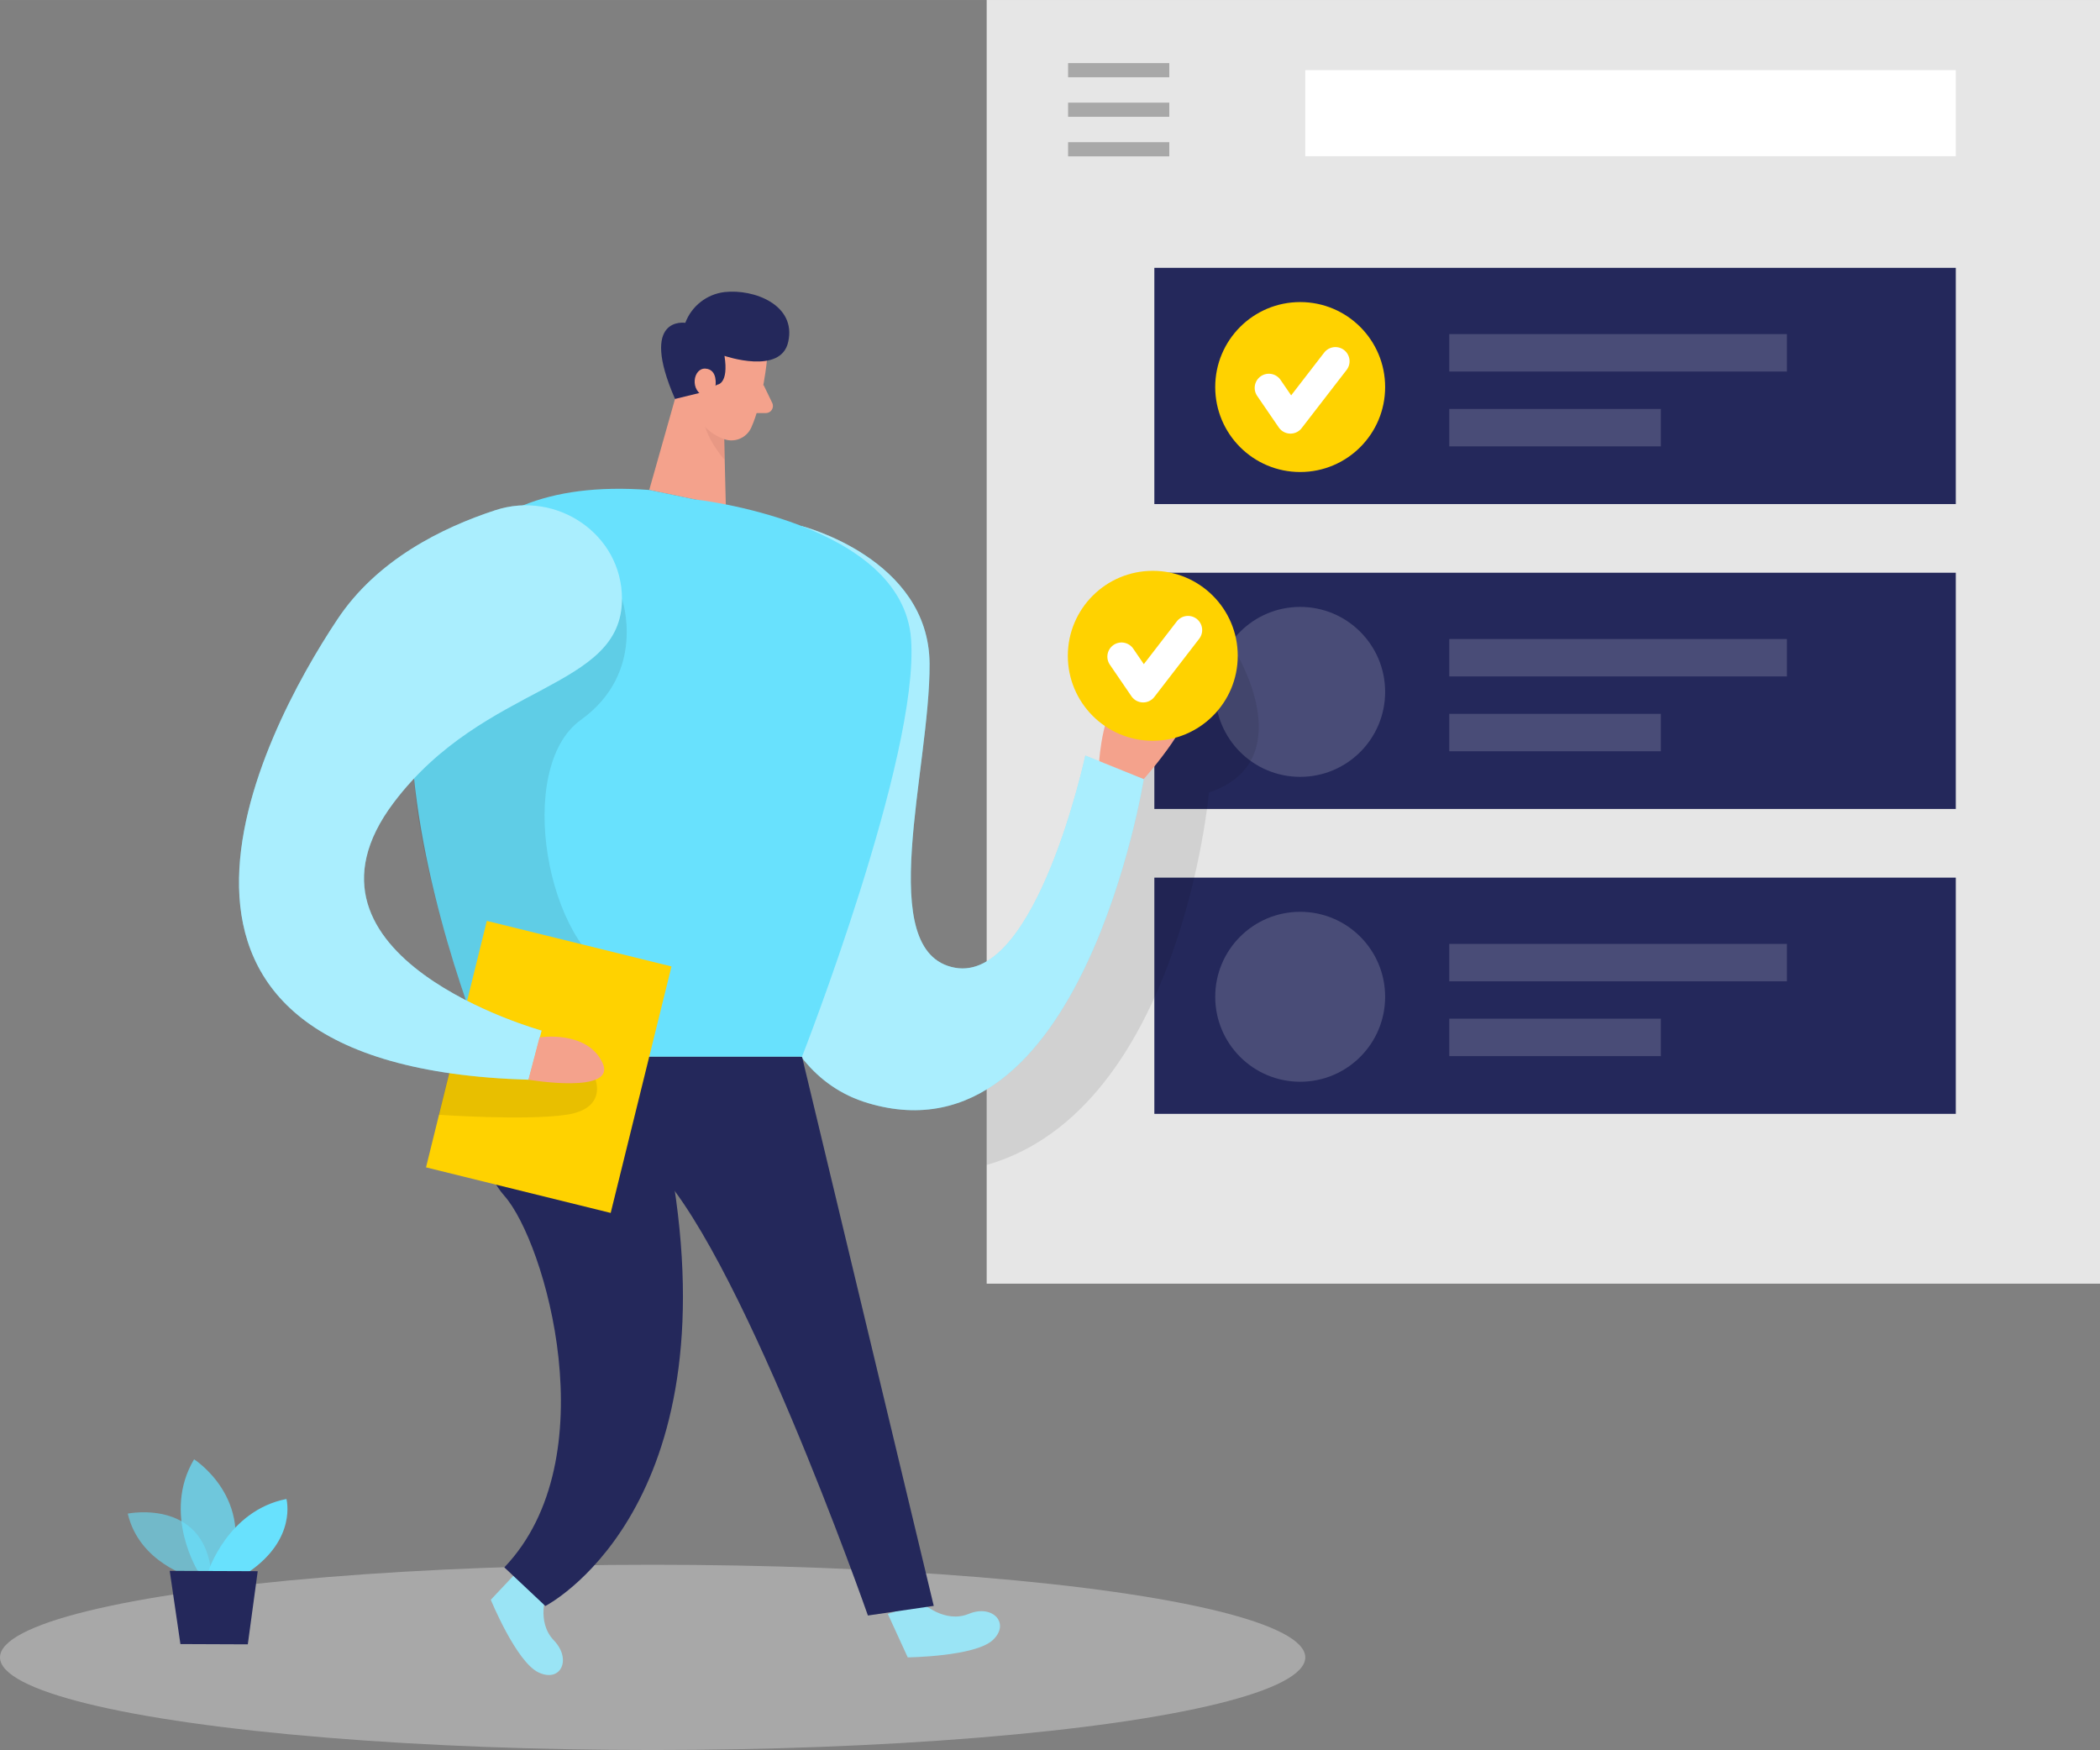 <?xml version="1.0" encoding="UTF-8"?><svg id="_レイヤー_1" xmlns="http://www.w3.org/2000/svg" width="59.782mm" height="49.811mm" viewBox="0 0 169.461 141.195"><rect x="0" y="0" width="169.461" height="141.195" fill="#808080" stroke="none"/><defs><style>.cls-1{opacity:.58;}.cls-1,.cls-2,.cls-3,.cls-4,.cls-5,.cls-6,.cls-7{isolation:isolate;}.cls-1,.cls-4,.cls-8{fill:#68e1fd;}.cls-9{stroke:#fff;stroke-linecap:round;stroke-linejoin:round;stroke-width:2.287px;}.cls-9,.cls-10{fill:none;}.cls-2{fill:#ce8172;opacity:.31;}.cls-11,.cls-5,.cls-7{fill:#fff;}.cls-12{fill:#f4a28c;}.cls-3{opacity:.39;}.cls-3,.cls-13{fill:#e6e6e6;}.cls-10{stroke:#a8a8a8;stroke-miterlimit:10.15;stroke-width:1.144px;}.cls-4{opacity:.73;}.cls-5{opacity:.44;}.cls-6{opacity:.09;}.cls-14{fill:#24285b;}.cls-7{opacity:.17;}.cls-15{fill:#ffd200;}</style></defs><path class="cls-8" d="m74.429,129.324s1.801,1.687,3.745.886,3.374.783,1.938,2.116c-1.435,1.332-6.862,1.395-6.862,1.395l-1.607-3.505,2.785-.892Z"/><path class="cls-8" d="m44.122,128.541s-.886,2.287.572,3.808.572,3.431-1.229,2.59-3.86-5.867-3.86-5.867l2.636-2.796,1.881,2.264Z"/><ellipse class="cls-3" cx="52.665" cy="133.722" rx="52.665" ry="7.474"/><rect class="cls-13" x="79.621" width="89.84" height="103.569"/><rect class="cls-14" x="93.151" y="21.609" width="64.674" height="19.059"/><line class="cls-10" x1="86.191" y1="5.661" x2="94.357" y2="5.661"/><line class="cls-10" x1="86.191" y1="8.852" x2="94.357" y2="8.852"/><line class="cls-10" x1="86.191" y1="12.043" x2="94.357" y2="12.043"/><rect class="cls-11" x="105.33" y="5.661" width="52.494" height="6.942"/><circle class="cls-15" cx="104.919" cy="31.227" r="6.856"/><polyline class="cls-9" points="102.391 31.296 104.135 33.841 107.761 29.146"/><rect class="cls-7" x="116.95" y="26.956" width="27.248" height="3.019"/><rect class="cls-7" x="116.95" y="32.994" width="17.075" height="3.019"/><rect class="cls-14" x="93.151" y="46.209" width="64.674" height="19.059"/><circle class="cls-7" cx="104.919" cy="55.822" r="6.856"/><rect class="cls-7" x="116.95" y="51.556" width="27.248" height="3.019"/><rect class="cls-7" x="116.95" y="57.594" width="17.075" height="3.019"/><rect class="cls-14" x="93.151" y="70.809" width="64.674" height="19.059"/><circle class="cls-7" cx="104.919" cy="80.422" r="6.856"/><rect class="cls-7" x="116.95" y="76.156" width="27.248" height="3.019"/><rect class="cls-7" x="116.95" y="82.189" width="17.075" height="3.019"/><path class="cls-14" d="m39.29,85.254s-1.887,7.52,1.407,11.225,8.372,21.22,0,29.981l3.311,3.116s14.496-7.399,10.361-34.069l10.35-10.241-25.429-.011Z"/><path class="cls-6" d="m99.881,52.911s5.078,8.526-2.322,11.031c0,0-2.287,25.572-17.938,30.049v-8.738l12.294-26.178,7.966-6.164Z"/><path class="cls-8" d="m64.719,42.452s10.241,2.613,10.293,11.093c.051,8.48-4.546,23.319,2.041,24.531s10.527-17.115,10.527-17.115l4.718,1.893s-4.998,31.308-22.261,26.144c-17.263-5.164-5.318-46.547-5.318-46.547Z"/><path class="cls-5" d="m64.719,42.452s10.241,2.613,10.293,11.093c.051,8.48-4.546,23.319,2.041,24.531s10.527-17.115,10.527-17.115l4.718,1.893s-4.998,31.308-22.261,26.144c-17.263-5.164-5.318-46.547-5.318-46.547Z"/><polygon class="cls-12" points="55.507 28.528 52.391 39.53 58.572 40.817 58.361 32.297 55.507 28.528"/><path class="cls-2" d="m58.486,34.149c-.757-.291-1.412-.795-1.887-1.452,0,0-.154,2.087,1.881,4.409l.006-2.956Z"/><path class="cls-8" d="m52.391,39.53l3.665.761s16.783,1.813,17.464,11.282-8.8,33.681-8.8,33.681h-25.429s-20.374-48.245,13.101-45.723Z"/><path class="cls-6" d="m50.189,48.308s2.053,5.918-3.322,9.778-2.756,18.378,3.116,20.746c5.873,2.367-3.677,7.371-7.754,5.318s-4.649-3.431-4.649-3.431c0,0-3.78-10.933-4.18-17.915-.4-6.982,16.789-14.496,16.789-14.496Z"/><rect class="cls-15" x="34.04" y="78.406" width="20.483" height="15.348" transform="translate(-49.899 108.452) rotate(-76.14)"/><path class="cls-6" d="m48.051,87.112s.955,2.344-2.356,2.831-10.293,0-10.293,0l1.144-4.689,11.505,1.858Z"/><path class="cls-8" d="m50.189,48.308c0-5.209-5.272-8.766-10.224-7.142-4.306,1.412-9.555,4.003-12.746,8.818-6.136,9.201-20.151,36.088,15.439,37.129l1.046-3.963s-21.352-5.907-11.928-18.401c7.342-9.715,18.436-9.063,18.413-16.44Z"/><path class="cls-5" d="m50.189,48.308c0-5.209-5.272-8.766-10.224-7.142-4.306,1.412-9.555,4.003-12.746,8.818-6.136,9.201-20.151,36.088,15.439,37.129l1.046-3.963s-21.352-5.907-11.928-18.401c7.342-9.715,18.436-9.063,18.413-16.44Z"/><path class="cls-12" d="m88.702,61.408s.263-4.535,2.081-5.821,1.515,1.973,1.515,1.973c0,0,1.818-2.121,3.334-1.144s-3.334,6.439-3.334,6.439l-3.597-1.447Z"/><path class="cls-12" d="m61.912,28.854s-.309,3.471-1.292,5.65c-.402.882-1.443,1.272-2.325.87-.001-0-.001-.001-.002-.001-1.418-.551-2.383-1.878-2.47-3.397l-.492-3.185c-.067-1.328.713-2.552,1.944-3.054,2.184-1.052,4.935,1.006,4.638,3.116Z"/><path class="cls-12" d="m61.603,31.033l.721,1.492c.127.289-.005.626-.294.753-.063.027-.13.043-.198.047h-1.361l1.132-2.293Z"/><circle class="cls-15" cx="93.025" cy="52.911" r="6.856"/><polyline class="cls-9" points="90.503 52.98 92.247 55.53 95.867 50.835"/><path class="cls-14" d="m64.719,85.254l10.63,44.311-5.312.778s-10.63-30.37-17.647-36.597l12.329-8.492Z"/><path class="cls-12" d="m43.539,83.698s3.797-.606,5.066,2.019c1.269,2.625-5.964,1.395-5.964,1.395l.898-3.414Z"/><path class="cls-1" d="m15.496,127.266s-4.26-1.144-5.186-5.146c0,0,6.599-1.338,6.788,5.478l-1.601-.332Z"/><path class="cls-4" d="m16.017,126.848s-2.974-4.706-.355-9.109c0,0,5.015,3.191,2.785,9.115l-2.43-.006Z"/><path class="cls-8" d="m16.783,126.848s1.573-4.969,6.33-5.907c0,0,.886,3.225-3.082,5.918l-3.248-.011Z"/><polygon class="cls-14" points="13.695 126.74 14.559 132.647 19.997 132.669 20.797 126.768 13.695 126.74"/><path class="cls-14" d="m54.472,32.188l2.127-.52,1.292-.635s.932-.057.572-2.322c0,0,4.575,1.578,5.146-1.144.658-2.956-2.75-4.272-5.146-4.003-1.434.174-2.653,1.13-3.162,2.482,0,0-3.774-.606-.829,6.141Z"/><path class="cls-12" d="m57.737,31.142s.212-1.327-.801-1.401-1.327,1.841,0,2.259l.801-.858Z"/></svg>